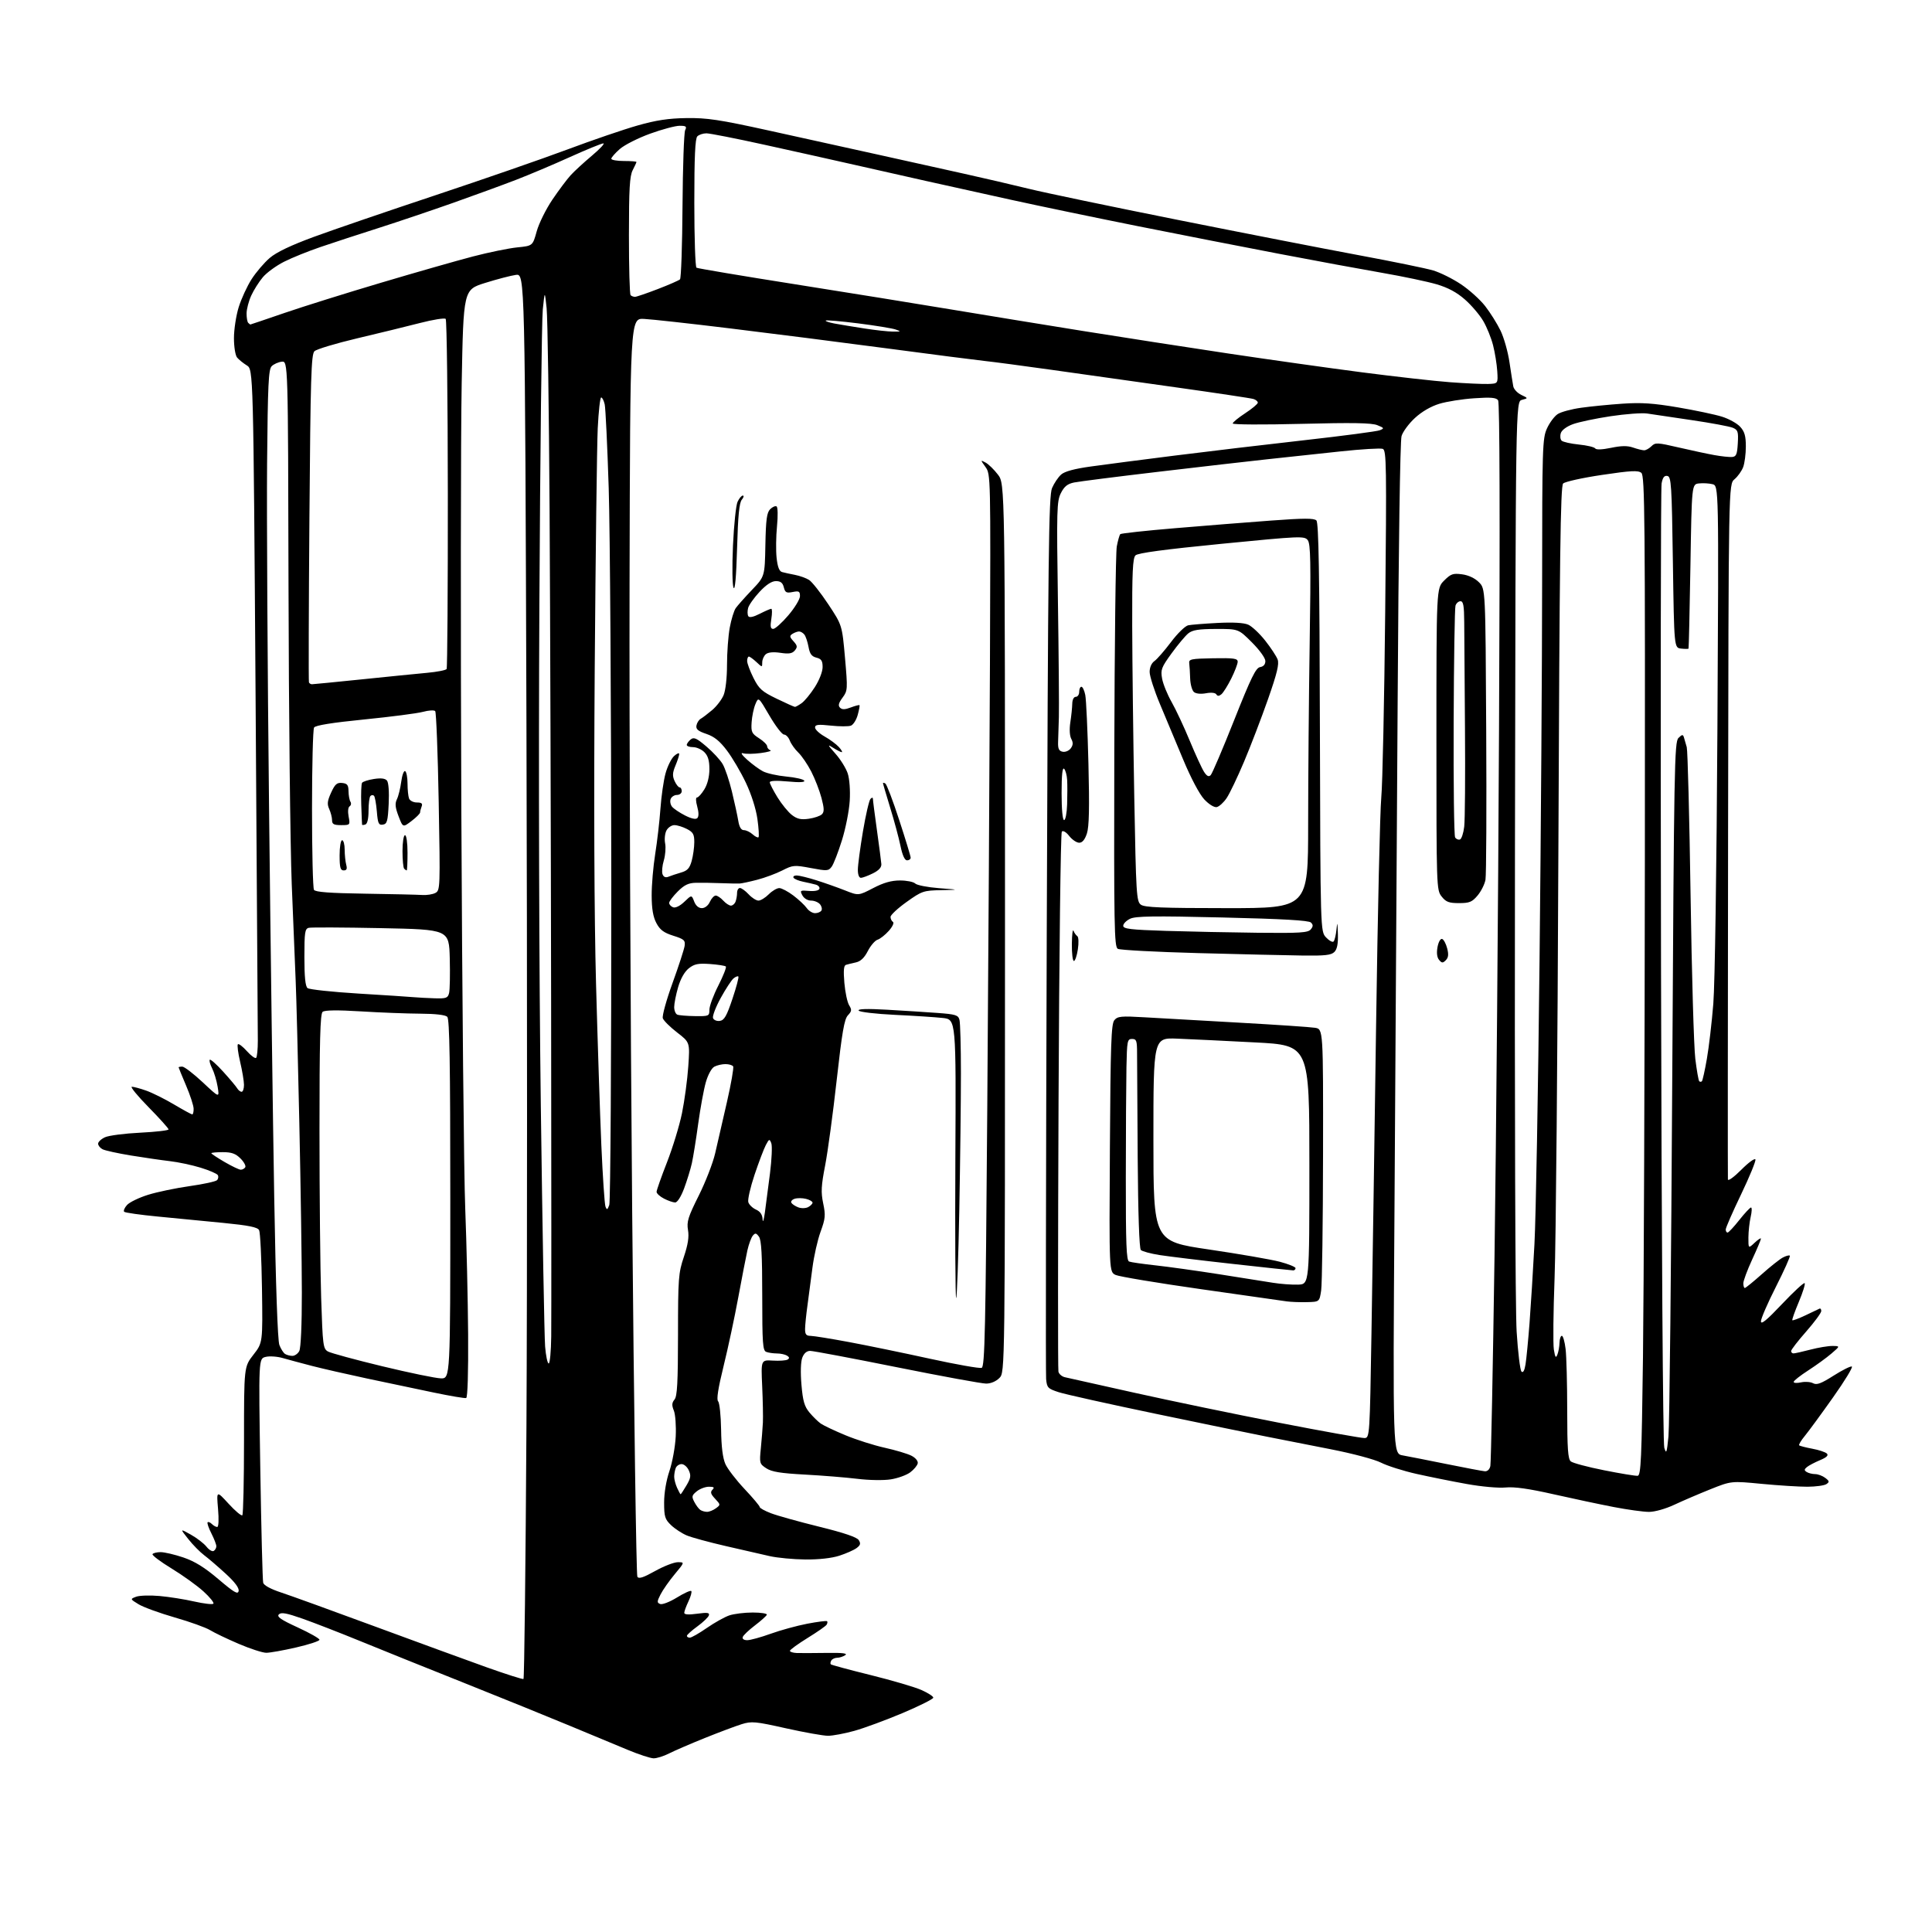 <?xml version="1.0" encoding="UTF-8" standalone="no"?>
<svg 
  version="1.1" 
  xmlns="http://www.w3.org/2000/svg" 
  xmlns:xlink="http://www.w3.org/1999/xlink" 
  xmlns:svg="http://www.w3.org/2000/svg"
  xmlns:rdf="http://www.w3.org/1999/02/22-rdf-syntax-ns#"
  xmlns:cc="http://creativecommons.org/ns#"
  xmlns:dc="http://purl.org/dc/elements/1.1/"
  viewBox="0 0 768 768"
  width="768"
  height="768"
>
<style>svg {background-color: white; }</style>"
<path stroke="none" fill="black" fill-rule="evenodd" d="M259.79,698.96C258.53,698.93 253.90,697.42 249.50,695.58C245.10,693.75 234.75,689.45 226.50,686.02C218.25,682.58 199.35,674.92 184.50,668.99C169.65,663.07 150.97,655.55 143.00,652.28C135.03,649.02 124.80,645.05 120.27,643.45C113.90,641.21 111.78,640.82 110.86,641.74C109.93,642.67 111.62,643.84 118.33,646.92C123.10,649.11 127.00,651.32 127.00,651.83C127.00,652.34 122.84,653.71 117.75,654.88C112.66,656.06 107.30,657.01 105.84,657.01C104.37,657.00 99.43,655.40 94.86,653.44C90.28,651.48 85.17,649.03 83.50,648.00C81.83,646.97 75.52,644.70 69.48,642.97C63.44,641.23 56.97,638.87 55.10,637.73C51.70,635.65 51.70,635.65 54.10,634.73C55.42,634.23 59.60,634.09 63.39,634.43C67.18,634.76 73.40,635.75 77.21,636.62C81.02,637.48 84.45,637.88 84.82,637.50C85.19,637.12 83.42,634.91 80.87,632.60C78.33,630.29 72.62,626.19 68.19,623.49C63.76,620.79 60.36,618.23 60.63,617.79C60.90,617.36 62.35,617.00 63.86,617.00C65.38,617.00 69.44,617.95 72.89,619.12C77.43,620.66 81.30,623.05 86.84,627.76C93.09,633.07 94.57,633.93 94.86,632.44C95.10,631.24 93.34,628.89 89.71,625.56C86.68,622.78 82.84,619.48 81.17,618.23C79.50,616.98 76.65,614.08 74.83,611.78C71.51,607.60 71.51,607.60 75.88,610.05C78.28,611.40 81.07,613.55 82.08,614.83C83.09,616.12 84.39,616.88 84.96,616.52C85.53,616.17 86.00,615.33 86.00,614.65C86.00,613.98 85.11,611.67 84.02,609.53C82.92,607.39 82.26,605.41 82.53,605.13C82.81,604.86 83.57,605.17 84.22,605.82C84.87,606.47 85.82,607.00 86.34,607.00C86.91,607.00 87.04,604.06 86.67,599.75C86.05,592.50 86.05,592.50 90.86,597.75C93.50,600.64 95.96,602.70 96.33,602.34C96.70,601.97 97.00,588.54 97.00,572.50C97.00,543.33 97.00,543.33 100.72,538.55C104.45,533.77 104.45,533.77 104.14,512.15C103.96,500.27 103.45,489.84 103.00,488.99C102.37,487.83 98.87,487.12 88.83,486.13C81.50,485.41 69.77,484.27 62.77,483.60C55.77,482.93 49.74,482.07 49.36,481.70C48.99,481.32 49.50,480.10 50.50,479.00C51.51,477.89 55.29,476.06 58.91,474.94C62.54,473.81 69.95,472.27 75.40,471.50C80.84,470.73 85.73,469.67 86.26,469.14C86.79,468.61 86.93,467.70 86.57,467.11C86.21,466.53 83.12,465.20 79.71,464.16C76.29,463.11 70.80,461.95 67.50,461.57C64.20,461.19 57.23,460.17 52.00,459.32C46.77,458.46 41.71,457.35 40.75,456.84C39.79,456.34 39.00,455.34 39.00,454.63C39.00,453.91 40.24,452.76 41.75,452.07C43.26,451.38 49.56,450.56 55.75,450.26C61.94,449.95 67.00,449.37 67.00,448.95C67.00,448.54 63.42,444.56 59.04,440.10C54.66,435.65 51.68,432.00 52.41,432.00C53.15,432.00 55.72,432.69 58.12,433.54C60.53,434.39 65.50,436.86 69.17,439.04C72.85,441.22 76.11,443.00 76.42,443.00C76.74,443.00 76.99,441.99 76.97,440.75C76.96,439.51 75.61,435.36 73.97,431.53C72.34,427.69 71.00,424.43 71.00,424.28C71.00,424.13 71.66,424.00 72.46,424.00C73.27,424.00 76.93,426.81 80.59,430.23C87.25,436.47 87.25,436.47 86.51,431.98C86.10,429.52 85.11,426.22 84.31,424.66C83.51,423.09 83.10,421.57 83.40,421.27C83.70,420.97 86.09,423.10 88.72,426.00C91.35,428.90 93.86,431.89 94.30,432.64C94.74,433.39 95.53,434.00 96.05,434.00C96.57,434.00 96.99,432.76 96.99,431.25C96.98,429.74 96.29,425.62 95.46,422.11C94.63,418.59 94.23,415.44 94.56,415.11C94.89,414.77 96.51,416.01 98.15,417.85C99.80,419.69 101.45,420.89 101.82,420.51C102.19,420.14 102.50,417.06 102.49,413.67C102.49,410.28 102.09,348.85 101.60,277.18C100.70,146.85 100.70,146.85 98.10,145.25C96.67,144.36 94.94,142.96 94.25,142.13C93.55,141.28 93.00,137.90 93.00,134.40C93.00,130.98 93.85,125.44 94.89,122.09C95.94,118.74 98.24,113.74 100.01,110.98C101.79,108.21 105.03,104.42 107.21,102.55C109.91,100.24 115.58,97.54 124.84,94.13C132.35,91.37 154.03,83.95 173.00,77.64C191.97,71.33 215.60,63.14 225.50,59.44C235.40,55.73 247.96,51.44 253.42,49.89C260.86,47.77 265.74,47.04 272.92,46.94C281.04,46.82 286.00,47.57 305.50,51.86C318.15,54.64 337.73,58.96 349.00,61.46C360.27,63.96 375.80,67.41 383.50,69.12C391.20,70.83 402.68,73.50 409.00,75.05C415.32,76.61 441.88,82.15 468.00,87.37C494.12,92.59 526.55,98.92 540.06,101.43C553.57,103.94 566.91,106.67 569.71,107.51C572.51,108.34 577.48,110.81 580.75,113.00C584.03,115.18 588.36,119.09 590.37,121.67C592.39,124.26 595.14,128.65 596.49,131.44C597.84,134.22 599.44,139.88 600.04,144.00C600.65,148.12 601.33,152.44 601.55,153.58C601.77,154.72 603.20,156.25 604.73,156.98C607.50,158.30 607.50,158.30 605.00,158.95C602.50,159.59 602.50,159.59 602.22,337.05C602.06,440.05 602.34,520.74 602.89,529.36C603.40,537.54 604.27,544.67 604.81,545.21C605.45,545.85 606.01,544.87 606.42,542.35C606.77,540.23 607.48,532.88 608.01,526.00C608.53,519.12 609.42,504.95 609.97,494.50C610.53,484.05 611.44,433.43 611.99,382.00C612.55,330.57 613.01,262.85 613.02,231.50C613.04,177.72 613.15,174.26 614.94,170.33C615.98,168.03 617.90,165.46 619.20,164.61C620.50,163.75 624.70,162.62 628.53,162.09C632.36,161.55 639.77,160.82 645.00,160.47C652.43,159.96 657.23,160.28 667.00,161.94C673.88,163.11 681.75,164.77 684.50,165.63C687.25,166.48 690.51,168.29 691.75,169.65C693.50,171.56 694.00,173.31 694.00,177.49C694.00,180.45 693.52,184.14 692.94,185.68C692.35,187.23 690.81,189.40 689.50,190.50C687.13,192.50 687.13,192.50 686.94,330.00C686.83,405.62 686.80,468.11 686.87,468.86C686.94,469.61 689.34,467.86 692.21,464.98C695.07,462.10 697.59,460.27 697.81,460.92C698.02,461.56 695.45,467.81 692.10,474.80C688.74,481.78 686.00,488.06 686.00,488.75C686.00,489.44 686.34,489.98 686.75,489.96C687.16,489.94 689.26,487.69 691.41,484.96C693.57,482.23 695.66,480.00 696.06,480.00C696.46,480.00 696.40,481.69 695.92,483.75C695.44,485.81 695.04,489.49 695.02,491.92C695.00,496.35 695.00,496.35 697.50,494.00C698.88,492.71 700.00,491.98 700.00,492.39C700.00,492.80 698.43,496.54 696.50,500.71C694.58,504.87 693.00,509.12 693.00,510.14C693.00,511.16 693.27,512.00 693.59,512.00C693.91,512.00 696.92,509.56 700.28,506.57C703.63,503.58 707.41,500.58 708.68,499.90C709.96,499.22 711.22,498.88 711.49,499.15C711.75,499.42 709.28,504.95 705.99,511.44C702.69,517.94 700.00,524.15 700.00,525.25C700.00,526.70 702.29,524.82 708.39,518.37C713.01,513.49 717.05,509.76 717.38,510.07C717.70,510.38 716.65,513.75 715.05,517.55C713.45,521.35 712.29,524.62 712.48,524.82C712.68,525.01 715.01,524.14 717.67,522.88C720.33,521.63 722.84,520.43 723.25,520.22C723.66,520.01 723.99,520.43 723.98,521.17C723.97,521.90 721.27,525.56 717.98,529.31C714.69,533.05 712.00,536.54 712.00,537.06C712.00,537.58 712.43,538.00 712.95,538.00C713.47,538.00 716.49,537.33 719.66,536.50C722.83,535.67 726.79,535.02 728.46,535.04C731.50,535.08 731.50,535.08 728.00,538.08C726.08,539.73 721.92,542.75 718.76,544.79C715.60,546.83 713.01,548.87 713.01,549.33C713.00,549.79 714.32,549.87 715.94,549.51C717.56,549.16 719.72,549.31 720.73,549.86C722.19,550.64 723.91,550.00 728.85,546.86C732.30,544.67 735.57,543.02 736.13,543.21C736.68,543.39 733.31,548.93 728.64,555.52C723.98,562.11 718.94,568.98 717.45,570.79C715.96,572.59 714.95,574.28 715.20,574.54C715.46,574.79 717.80,575.40 720.42,575.89C723.03,576.37 725.64,577.24 726.22,577.82C726.94,578.54 726.10,579.35 723.46,580.45C721.37,581.33 719.04,582.56 718.28,583.18C717.16,584.11 717.15,584.48 718.20,585.15C718.92,585.60 720.43,585.98 721.56,585.98C722.69,585.99 724.49,586.67 725.56,587.48C727.24,588.76 727.30,589.10 726.00,589.97C725.17,590.52 721.80,590.98 718.50,591.00C715.20,591.01 707.03,590.50 700.35,589.86C688.21,588.69 688.21,588.69 679.85,592.03C675.26,593.87 668.80,596.64 665.50,598.19C662.06,599.80 657.79,601.00 655.50,601.00C653.30,601.00 647.00,600.13 641.50,599.07C636.00,598.01 625.20,595.72 617.50,593.98C607.75,591.77 601.98,590.96 598.50,591.30C595.69,591.58 588.90,590.97 583.00,589.90C577.23,588.87 568.23,587.05 563.00,585.88C557.77,584.70 551.48,582.70 549.00,581.44C546.46,580.14 537.74,577.81 529.00,576.10C520.48,574.42 509.00,572.16 503.50,571.08C498.00,569.99 478.20,565.92 459.50,562.02C440.80,558.12 423.41,554.25 420.85,553.42C416.55,552.02 416.17,551.63 415.85,548.20C415.66,546.17 415.77,466.43 416.10,371.00C416.62,219.10 416.88,197.06 418.21,194.00C419.04,192.07 420.66,189.67 421.81,188.65C423.21,187.39 427.06,186.35 433.69,185.43C439.09,184.67 454.07,182.73 467.00,181.10C479.93,179.47 503.10,176.72 518.50,174.99C533.90,173.26 547.40,171.48 548.50,171.03C550.34,170.28 550.26,170.12 547.50,169.01C545.25,168.10 537.66,167.97 517.25,168.49C502.26,168.87 490.01,168.81 490.02,168.34C490.03,167.88 492.28,166.03 495.02,164.24C497.76,162.45 500.00,160.57 500.00,160.06C500.00,159.55 499.21,158.89 498.25,158.60C497.29,158.30 483.45,156.22 467.50,153.98C451.55,151.73 429.27,148.60 418.00,147.01C406.73,145.43 394.80,143.84 391.50,143.50C388.20,143.15 370.65,140.89 352.50,138.48C334.35,136.07 306.45,132.52 290.50,130.58C274.55,128.63 259.02,126.92 256.00,126.77C250.50,126.50 250.50,126.50 250.26,232.00C250.13,290.02 250.60,402.30 251.30,481.51C252.01,560.71 252.93,626.08 253.36,626.77C253.94,627.71 255.72,627.13 260.41,624.51C263.87,622.58 267.93,621.00 269.44,621.00C272.19,621.00 272.19,621.00 268.23,625.75C266.06,628.36 263.52,631.97 262.60,633.77C261.13,636.65 261.11,637.10 262.44,637.62C263.28,637.94 266.27,636.78 269.09,635.04C271.91,633.30 274.47,632.14 274.79,632.45C275.10,632.77 274.60,634.61 273.68,636.55C272.76,638.48 272.00,640.54 272.00,641.13C272.00,641.83 273.74,641.95 277.12,641.48C281.21,640.92 282.15,641.05 281.79,642.14C281.55,642.89 279.50,644.85 277.24,646.50C274.97,648.15 273.09,649.84 273.06,650.25C273.03,650.66 273.54,651.00 274.21,651.00C274.87,651.00 277.91,649.27 280.96,647.15C284.01,645.04 288.03,642.79 289.90,642.15C291.77,641.52 295.97,641.00 299.23,641.00C302.50,641.00 305.02,641.40 304.83,641.89C304.65,642.37 302.51,644.29 300.08,646.14C297.65,647.99 295.47,650.06 295.25,650.75C295.00,651.50 295.72,652.00 297.05,652.00C298.26,652.00 302.45,650.85 306.36,649.44C310.26,648.03 316.81,646.24 320.91,645.45C325.01,644.67 328.55,644.22 328.78,644.45C329.01,644.68 328.93,645.31 328.59,645.85C328.26,646.39 324.84,648.77 320.99,651.14C317.15,653.52 314.00,655.81 314.00,656.23C314.00,656.65 315.24,657.04 316.75,657.10C318.26,657.15 323.55,657.13 328.50,657.06C334.91,656.96 337.07,657.22 336.00,657.95C335.18,658.51 333.74,658.98 332.81,658.98C331.88,658.99 330.82,659.48 330.46,660.07C330.10,660.65 330.01,661.34 330.26,661.60C330.52,661.85 337.65,663.78 346.11,665.87C354.58,667.97 363.64,670.63 366.25,671.79C368.86,672.94 371.00,674.32 371.00,674.85C371.00,675.38 365.53,678.12 358.84,680.95C352.15,683.77 343.50,686.96 339.61,688.04C335.72,689.12 331.01,690.00 329.15,690.00C327.28,690.00 319.77,688.66 312.45,687.03C300.28,684.30 298.78,684.16 294.82,685.39C292.45,686.13 285.84,688.61 280.14,690.90C274.44,693.20 268.05,695.96 265.93,697.04C263.81,698.12 261.05,698.98 259.79,698.96zM208.09,667.43C208.42,667.24 208.95,621.95 209.27,566.79C209.59,511.63 209.59,386.01 209.27,287.64C208.68,108.78 208.68,108.78 205.09,109.27C203.12,109.54 197.61,110.98 192.87,112.46C184.23,115.16 184.23,115.16 183.53,152.33C183.14,172.77 183.08,249.35 183.39,322.50C183.71,395.65 184.40,466.75 184.94,480.50C185.47,494.25 185.99,516.73 186.09,530.46C186.19,545.62 185.89,555.54 185.31,555.73C184.78,555.91 178.98,554.93 172.42,553.56C165.87,552.20 153.97,549.69 146.00,548.00C138.03,546.30 128.12,544.04 124.00,542.97C119.88,541.90 114.67,540.50 112.44,539.86C110.21,539.21 107.12,539.00 105.59,539.39C102.79,540.09 102.79,540.09 103.47,583.80C103.85,607.83 104.37,628.26 104.62,629.18C104.91,630.22 107.67,631.71 111.80,633.06C115.48,634.27 132.22,640.33 149.00,646.53C165.78,652.72 185.80,660.04 193.50,662.79C201.20,665.53 207.77,667.62 208.09,667.43zM320.14,619.92C315.39,619.87 309.02,619.27 306.00,618.59C302.98,617.90 295.11,616.10 288.53,614.59C281.95,613.08 274.97,611.18 273.03,610.37C271.09,609.56 268.26,607.71 266.75,606.26C264.32,603.93 264.00,602.90 264.00,597.28C264.00,593.44 264.84,588.48 266.12,584.72C267.28,581.30 268.40,575.12 268.61,571.00C268.81,566.88 268.48,562.26 267.87,560.75C267.00,558.61 267.06,557.63 268.13,556.34C269.21,555.04 269.50,549.52 269.52,530.59C269.53,508.11 269.69,506.04 271.84,499.65C273.48,494.75 273.96,491.70 273.49,488.95C272.93,485.65 273.53,483.74 277.75,475.30C280.45,469.90 283.39,462.34 284.28,458.49C285.17,454.65 287.27,445.50 288.95,438.16C290.63,430.82 291.75,424.40 291.44,423.91C291.13,423.41 289.75,423.00 288.38,423.00C287.00,423.00 285.01,423.46 283.96,424.02C282.85,424.61 281.41,427.27 280.56,430.27C279.74,433.15 278.39,440.56 277.54,446.74C276.70,452.93 275.56,459.99 275.02,462.43C274.47,464.87 273.08,469.37 271.94,472.43C270.70,475.74 269.26,478.00 268.38,478.00C267.57,478.00 265.57,477.31 263.95,476.47C262.33,475.64 261.00,474.42 261.00,473.78C261.00,473.14 262.86,467.86 265.13,462.06C267.40,456.25 270.09,447.46 271.10,442.51C272.11,437.57 273.24,429.21 273.60,423.94C274.26,414.35 274.26,414.35 269.17,410.43C266.37,408.27 263.81,405.73 263.48,404.78C263.15,403.84 264.89,397.54 267.34,390.78C269.79,384.03 271.95,377.38 272.15,376.00C272.46,373.79 271.94,373.32 267.63,371.96C263.86,370.77 262.36,369.65 260.93,366.96C259.62,364.51 259.07,361.31 259.05,356.00C259.03,351.88 259.66,344.45 260.45,339.50C261.24,334.55 262.18,326.45 262.53,321.50C262.88,316.55 263.79,310.22 264.56,307.43C265.33,304.64 266.86,301.53 267.98,300.52C269.09,299.51 270.00,299.15 270.00,299.72C270.00,300.29 269.33,302.37 268.50,304.34C267.32,307.17 267.25,308.45 268.16,310.46C268.80,311.86 269.70,313.00 270.16,313.00C270.62,313.00 271.00,313.68 271.00,314.50C271.00,315.32 270.15,316.00 269.11,316.00C268.07,316.00 266.93,316.73 266.59,317.63C266.25,318.52 266.51,319.90 267.17,320.70C267.83,321.50 270.14,323.05 272.30,324.15C274.82,325.44 276.58,325.82 277.20,325.20C277.81,324.59 277.80,322.94 277.16,320.62C276.55,318.42 276.53,317.00 277.10,317.00C277.61,317.00 278.92,315.54 280.01,313.75C281.25,311.72 281.99,308.72 282.00,305.75C282.00,302.33 281.44,300.44 280.00,299.00C278.90,297.90 276.88,297.00 275.50,297.00C274.12,297.00 273.00,296.61 273.00,296.12C273.00,295.64 273.69,294.68 274.52,293.98C275.80,292.92 276.82,293.36 280.77,296.71C283.37,298.91 286.29,302.07 287.26,303.72C288.24,305.38 289.89,310.28 290.94,314.62C291.99,318.95 293.13,324.19 293.47,326.25C293.89,328.79 294.61,330.00 295.72,330.00C296.61,330.00 298.17,330.75 299.18,331.66C300.19,332.57 301.24,333.09 301.52,332.81C301.80,332.53 301.60,329.26 301.08,325.54C300.51,321.50 298.66,315.71 296.49,311.14C294.50,306.94 291.11,301.18 288.97,298.35C286.11,294.56 283.94,292.81 280.79,291.74C277.48,290.63 276.58,289.86 276.85,288.40C277.04,287.35 277.80,286.15 278.54,285.73C279.29,285.31 281.33,283.75 283.08,282.28C284.84,280.80 286.89,278.12 287.64,276.33C288.44,274.41 289.00,269.43 289.00,264.22C289.00,259.35 289.49,252.72 290.09,249.48C290.69,246.23 291.76,242.75 292.47,241.74C293.18,240.73 296.07,237.48 298.88,234.53C304.01,229.16 304.01,229.16 304.25,216.62C304.45,206.51 304.82,203.75 306.15,202.42C307.06,201.51 308.21,201.01 308.70,201.31C309.20,201.62 309.27,205.09 308.87,209.18C308.47,213.21 308.40,218.85 308.71,221.73C309.10,225.35 309.76,227.09 310.88,227.40C311.77,227.65 314.07,228.15 316.00,228.52C317.93,228.89 320.45,229.80 321.61,230.53C322.77,231.26 326.21,235.61 329.24,240.18C334.75,248.50 334.75,248.50 335.90,261.48C337.00,274.06 336.97,274.55 334.92,277.33C333.36,279.44 333.09,280.49 333.91,281.31C334.73,282.13 335.86,282.11 338.20,281.23C339.94,280.57 341.50,280.16 341.66,280.32C341.82,280.48 341.50,282.23 340.95,284.21C340.41,286.18 339.19,288.10 338.25,288.46C337.32,288.82 333.72,288.81 330.27,288.44C325.18,287.89 324.00,288.04 324.00,289.20C324.00,289.99 325.71,291.59 327.80,292.77C329.89,293.94 332.44,295.83 333.46,296.95C334.48,298.08 335.00,299.00 334.62,299.00C334.24,299.00 332.71,298.22 331.21,297.27C328.82,295.75 328.93,296.03 332.13,299.64C334.13,301.89 336.31,305.41 336.98,307.45C337.70,309.62 338.03,314.16 337.78,318.33C337.55,322.28 336.15,329.35 334.67,334.06C333.20,338.77 331.38,343.47 330.62,344.50C329.35,346.24 328.79,346.28 322.33,345.06C315.74,343.82 315.19,343.86 310.95,346.03C308.50,347.27 304.02,348.94 301.00,349.72C297.98,350.51 294.82,351.18 294.00,351.22C293.18,351.26 289.80,351.19 286.50,351.07C283.20,350.94 278.77,350.87 276.65,350.92C273.67,350.98 272.03,351.77 269.40,354.40C267.53,356.27 266.00,358.31 266.00,358.93C266.00,359.55 266.70,360.33 267.56,360.66C268.50,361.02 270.27,360.16 272.03,358.48C274.93,355.69 274.93,355.69 275.94,358.35C276.58,360.02 277.70,361.00 279.00,361.00C280.21,361.00 281.51,359.98 282.18,358.50C282.81,357.12 283.85,356.00 284.51,356.00C285.16,356.00 286.50,356.90 287.50,358.00C288.50,359.10 289.87,360.00 290.55,360.00C291.23,360.00 292.06,359.29 292.39,358.42C292.73,357.55 293.00,355.97 293.00,354.92C293.00,353.86 293.51,353.00 294.14,353.00C294.76,353.00 296.31,354.12 297.59,355.50C298.86,356.88 300.62,358.00 301.50,358.00C302.37,358.00 304.22,356.88 305.59,355.50C306.97,354.12 308.86,353.01 309.80,353.03C310.73,353.04 313.25,354.38 315.38,355.99C317.52,357.61 319.90,359.85 320.69,360.97C321.47,362.08 322.96,363.00 324.00,363.00C325.03,363.00 326.17,362.53 326.53,361.96C326.88,361.38 326.63,360.26 325.96,359.46C325.30,358.66 323.70,358.00 322.41,358.00C321.06,358.00 319.60,357.12 318.96,355.92C317.91,353.96 318.06,353.85 321.59,354.16C323.80,354.35 325.50,354.01 325.73,353.32C325.94,352.69 325.30,351.94 324.31,351.66C323.31,351.38 321.04,350.86 319.26,350.50C317.48,350.14 315.77,349.43 315.45,348.92C315.14,348.42 315.70,348.01 316.69,348.01C317.69,348.02 321.20,348.88 324.50,349.92C327.80,350.96 332.92,352.77 335.88,353.94C341.25,356.07 341.25,356.07 347.09,353.04C351.23,350.88 354.32,350.00 357.76,350.00C360.42,350.00 363.15,350.55 363.81,351.21C364.48,351.88 368.73,352.71 373.26,353.06C381.50,353.69 381.50,353.69 374.13,353.85C367.08,353.99 366.47,354.20 360.38,358.55C356.87,361.05 354.00,363.73 354.00,364.49C354.00,365.26 354.44,366.15 354.97,366.48C355.51,366.81 354.77,368.40 353.32,370.02C351.88,371.64 349.86,373.23 348.84,373.55C347.81,373.88 346.07,375.91 344.97,378.06C343.60,380.74 342.11,382.16 340.24,382.57C338.73,382.90 336.95,383.33 336.28,383.54C335.41,383.81 335.23,385.81 335.65,390.71C335.97,394.44 336.83,398.45 337.54,399.60C338.66,401.40 338.59,401.98 337.06,403.60C335.62,405.12 334.73,410.28 332.58,429.50C331.11,442.70 329.05,457.89 328.01,463.26C326.43,471.37 326.30,473.91 327.23,478.36C328.22,483.08 328.10,484.40 326.20,489.61C325.01,492.85 323.55,499.32 322.95,504.00C322.36,508.68 321.46,515.42 320.97,519.00C320.47,522.58 320.05,526.74 320.03,528.25C320.01,530.44 320.46,531.01 322.25,531.03C323.49,531.05 330.35,532.15 337.50,533.49C344.65,534.82 359.11,537.80 369.64,540.11C380.16,542.41 389.43,544.05 390.23,543.74C391.48,543.26 391.79,529.01 392.45,441.34C392.87,385.33 393.35,305.54 393.52,264.02C393.81,189.20 393.80,188.52 391.76,185.66C389.70,182.77 389.70,182.77 391.81,183.90C392.97,184.52 395.17,186.67 396.71,188.69C399.50,192.35 399.50,192.35 399.50,368.92C399.50,545.50 399.50,545.50 397.30,547.75C395.95,549.12 393.89,550.00 392.00,550.00C390.30,550.00 374.34,547.08 356.54,543.50C338.73,539.92 323.22,537.00 322.06,537.00C320.69,537.00 319.59,537.94 318.92,539.70C318.30,541.33 318.17,545.59 318.59,550.45C319.15,556.95 319.76,559.08 321.78,561.50C323.16,563.15 325.17,565.12 326.25,565.88C327.34,566.65 331.74,568.73 336.05,570.52C340.35,572.31 347.39,574.55 351.69,575.50C355.98,576.45 360.77,577.88 362.31,578.67C363.95,579.51 364.99,580.78 364.81,581.70C364.64,582.57 363.30,584.18 361.83,585.28C360.36,586.38 356.88,587.63 354.11,588.07C351.26,588.52 345.45,588.43 340.78,587.85C336.23,587.30 326.85,586.54 319.95,586.17C310.31,585.65 306.77,585.08 304.62,583.67C301.93,581.91 301.85,581.62 302.45,575.67C302.78,572.28 303.15,567.70 303.26,565.50C303.37,563.30 303.24,556.79 302.98,551.04C302.50,540.57 302.50,540.57 307.23,540.86C309.82,541.02 312.46,540.83 313.08,540.45C313.89,539.95 313.83,539.50 312.86,538.89C312.11,538.42 310.30,538.02 308.83,538.02C307.36,538.01 305.45,537.73 304.58,537.39C303.21,536.87 303.00,533.95 303.00,515.08C303.00,498.83 302.67,492.93 301.70,491.60C300.61,490.11 300.21,490.04 299.25,491.20C298.62,491.96 297.65,494.59 297.10,497.04C296.55,499.49 294.92,507.91 293.47,515.75C292.03,523.59 289.41,535.86 287.64,543.02C285.44,551.96 284.76,556.36 285.47,557.07C286.03,557.63 286.56,562.69 286.65,568.30C286.74,575.14 287.31,579.65 288.36,582.00C289.23,583.92 292.65,588.38 295.97,591.90C299.29,595.42 302.00,598.64 302.00,599.07C302.00,599.49 304.03,600.61 306.50,601.55C308.98,602.50 317.59,604.90 325.65,606.89C335.53,609.32 340.64,611.06 341.37,612.22C342.23,613.58 342.04,614.25 340.48,615.40C339.39,616.20 336.31,617.56 333.64,618.42C330.62,619.40 325.49,619.97 320.14,619.92zM281.06,600.98C281.92,600.99 283.49,600.36 284.56,599.58C286.47,598.19 286.46,598.12 284.26,595.77C282.52,593.92 282.28,593.12 283.21,592.19C284.13,591.27 283.82,591.00 281.81,591.00C280.39,591.00 278.21,591.82 276.98,592.82C274.99,594.43 274.88,594.91 276.02,597.07C276.72,598.41 277.79,599.83 278.40,600.23C279.00,600.64 280.20,600.98 281.06,600.98zM270.56,594.00C270.69,594.00 271.73,592.42 272.87,590.49C274.59,587.58 274.75,586.55 273.81,584.49C273.19,583.12 271.90,582.00 270.95,582.00C269.99,582.00 268.94,582.71 268.61,583.58C268.27,584.45 268.00,586.01 268.00,587.03C268.00,588.06 268.52,590.05 269.16,591.45C269.80,592.85 270.43,594.00 270.56,594.00zM651.00,586.65C652.30,586.50 652.58,580.21 653.11,539.49C653.44,513.64 653.78,424.27 653.86,340.87C653.98,205.38 653.84,189.11 652.46,187.97C651.20,186.92 648.34,187.07 636.80,188.79C629.04,189.94 622.09,191.48 621.37,192.20C620.31,193.27 619.95,220.70 619.48,338.51C619.17,418.25 618.49,494.52 617.97,508.00C617.46,521.48 617.33,534.28 617.68,536.46C618.20,539.64 618.48,540.03 619.09,538.46C619.52,537.38 619.89,535.26 619.93,533.75C619.97,532.24 620.39,531.00 620.86,531.00C621.33,531.00 622.01,533.36 622.35,536.25C622.70,539.14 622.99,550.11 622.99,560.63C623.00,575.92 623.28,579.99 624.42,580.93C625.20,581.58 631.16,583.17 637.67,584.46C644.18,585.76 650.17,586.74 651.00,586.65zM590.23,584.85C591.28,584.94 592.15,584.12 592.44,582.75C592.70,581.51 593.45,543.83 594.10,499.00C594.75,454.18 595.56,359.68 595.89,289.00C596.29,205.45 596.16,160.02 595.52,159.12C594.75,158.04 592.64,157.86 586.02,158.32C581.33,158.63 575.09,159.62 572.16,160.51C568.82,161.52 565.17,163.64 562.46,166.15C560.06,168.35 557.67,171.59 557.14,173.33C556.57,175.21 555.94,217.94 555.59,278.50C555.27,334.60 554.70,424.90 554.34,479.17C553.67,577.85 553.67,577.85 557.59,578.54C559.74,578.92 567.58,580.47 575.00,581.97C582.42,583.48 589.28,584.77 590.23,584.85zM663.24,571.00C663.65,566.88 664.33,503.10 664.74,429.29C665.45,304.49 665.62,294.95 667.21,293.36C668.63,291.94 669.00,291.89 669.37,293.07C669.62,293.86 670.13,295.62 670.51,297.00C670.88,298.38 671.57,324.93 672.03,356.00C672.49,387.07 673.34,416.27 673.91,420.89C674.48,425.50 675.18,429.51 675.47,429.81C675.76,430.10 676.24,430.10 676.53,429.81C676.81,429.52 677.71,425.51 678.51,420.89C679.32,416.28 680.47,406.43 681.07,399.00C681.70,391.20 682.39,344.86 682.70,289.30C683.24,193.10 683.24,193.10 680.74,192.47C679.37,192.13 676.95,191.99 675.37,192.17C672.50,192.50 672.50,192.50 671.97,225.00C671.67,242.88 671.33,257.64 671.22,257.82C671.10,257.99 669.76,257.99 668.25,257.82C665.50,257.50 665.50,257.50 665.00,223.51C664.55,192.61 664.35,189.50 662.81,189.20C661.58,188.96 660.95,189.78 660.51,192.19C660.17,194.01 660.07,280.32 660.28,384.00C660.50,493.78 661.04,573.75 661.58,575.50C662.38,578.15 662.58,577.61 663.24,571.00zM542.50,571.65C544.45,571.50 544.52,570.54 545.18,530.00C545.56,507.18 546.39,452.05 547.02,407.50C547.65,362.95 548.58,322.23 549.08,317.00C549.58,311.77 550.28,278.60 550.64,243.27C551.23,184.68 551.14,178.99 549.67,178.43C548.78,178.09 541.18,178.55 532.78,179.45C524.37,180.35 511.43,181.74 504.00,182.54C496.57,183.34 477.00,185.59 460.50,187.54C444.00,189.48 428.93,191.40 427.00,191.79C424.35,192.33 423.07,193.35 421.73,196.00C420.09,199.23 420.00,202.50 420.54,239.00C420.86,260.73 421.03,281.43 420.92,285.00C420.81,288.57 420.67,293.06 420.61,294.97C420.52,297.66 420.94,298.54 422.43,298.83C423.50,299.04 424.94,298.43 425.65,297.47C426.59,296.18 426.64,295.20 425.85,293.72C425.20,292.50 425.05,289.88 425.48,287.10C425.87,284.57 426.21,281.26 426.24,279.75C426.27,278.13 426.84,277.00 427.64,277.00C428.39,277.00 429.00,276.10 429.00,275.00C429.00,273.90 429.39,273.00 429.88,273.00C430.36,273.00 431.05,274.46 431.41,276.25C431.78,278.04 432.34,290.34 432.67,303.58C433.11,321.16 432.94,328.65 432.06,331.33C431.24,333.80 430.24,335.00 429.00,335.00C427.98,335.00 426.20,333.80 425.04,332.33C423.81,330.76 422.59,330.04 422.09,330.58C421.62,331.09 421.04,379.20 420.79,437.50C420.54,495.80 420.52,544.29 420.74,545.25C420.96,546.21 422.13,547.21 423.32,547.47C424.52,547.73 436.98,550.51 451.00,553.65C465.02,556.78 490.90,562.15 508.50,565.57C526.10,569.00 541.40,571.73 542.50,571.65zM175.25,547.92C179.00,548.00 179.00,548.00 179.00,476.70C179.00,422.58 178.71,405.11 177.80,404.20C177.04,403.44 173.08,402.98 167.05,402.95C161.80,402.92 151.20,402.52 143.50,402.04C134.13,401.47 129.09,401.53 128.25,402.22C127.28,403.01 127.00,413.68 127.00,449.37C127.00,474.74 127.30,504.64 127.66,515.80C128.29,535.00 128.43,536.16 130.41,537.26C131.56,537.89 141.28,540.53 152.00,543.12C162.72,545.71 173.19,547.87 175.25,547.92zM218.12,542.00C218.60,542.00 219.05,537.16 219.12,531.25C219.19,525.34 219.17,465.60 219.08,398.50C218.99,331.40 218.71,243.43 218.47,203.00C218.22,162.57 217.69,126.35 217.29,122.50C216.55,115.50 216.55,115.50 215.77,123.00C215.34,127.12 214.73,180.00 214.41,240.50C214.06,305.77 214.29,386.69 214.98,439.50C215.62,488.45 216.39,531.54 216.69,535.25C216.99,538.96 217.63,542.00 218.12,542.00zM116.21,538.98C117.16,538.99 118.40,538.13 118.96,537.07C119.59,535.90 120.00,526.62 119.99,513.82C119.98,502.09 119.54,471.80 118.99,446.50C118.45,421.20 117.80,395.77 117.54,390.00C117.28,384.23 116.57,366.90 115.97,351.50C115.37,336.10 114.79,283.00 114.69,233.50C114.50,143.50 114.50,143.50 112.00,143.78C110.63,143.94 108.83,144.74 108.00,145.57C106.73,146.84 106.45,152.80 106.17,184.28C106.00,204.75 106.34,266.27 106.95,321.00C107.55,375.73 108.48,445.54 109.01,476.15C109.61,511.04 110.38,532.86 111.05,534.63C111.64,536.19 112.66,537.80 113.31,538.21C113.97,538.63 115.27,538.98 116.21,538.98zM519.50,517.62C516.75,517.69 513.15,517.55 511.50,517.32C509.85,517.09 494.46,514.90 477.31,512.45C460.15,510.01 444.94,507.47 443.50,506.82C440.90,505.63 440.90,505.63 441.20,456.47C441.45,415.04 441.73,407.03 442.97,405.54C444.27,403.98 445.65,403.84 454.97,404.39C460.76,404.73 477.65,405.69 492.50,406.52C507.35,407.35 520.96,408.27 522.75,408.56C526.00,409.09 526.00,409.09 525.93,458.80C525.89,486.13 525.55,510.52 525.18,513.00C524.50,517.50 524.50,517.50 519.50,517.62zM380.09,516.00C379.76,516.00 379.62,491.08 379.77,460.62C380.05,405.24 380.05,405.24 374.77,404.66C371.87,404.34 363.31,403.78 355.73,403.42C348.16,403.05 341.68,402.30 341.34,401.73C340.91,401.04 344.58,400.93 352.60,401.38C359.15,401.75 368.18,402.33 372.67,402.66C379.88,403.19 380.90,403.51 381.40,405.38C381.72,406.55 381.98,416.05 381.98,426.50C381.99,436.95 381.70,461.36 381.34,480.75C380.97,500.14 380.41,516.00 380.09,516.00zM516.00,510.66C520.50,510.50 520.50,510.50 520.50,463.00C520.50,415.50 520.50,415.50 499.00,414.38C487.18,413.76 473.23,413.09 468.00,412.88C458.50,412.50 458.50,412.50 458.50,452.97C458.50,493.44 458.50,493.44 480.50,496.68C492.60,498.46 505.31,500.66 508.75,501.57C512.19,502.48 515.00,503.62 515.00,504.11C515.00,504.60 514.59,505.00 514.08,505.00C513.57,505.00 502.89,503.86 490.33,502.46C477.77,501.07 464.57,499.47 461.00,498.91C457.43,498.35 454.05,497.44 453.50,496.89C452.88,496.28 452.40,482.33 452.25,460.20C452.11,440.57 452.00,421.91 452.00,418.75C452.00,413.67 451.77,413.00 450.00,413.00C448.13,413.00 447.99,413.74 447.78,424.25C447.66,430.44 447.54,450.23 447.53,468.23C447.51,494.57 447.76,501.07 448.83,501.48C449.56,501.77 454.29,502.45 459.33,503.00C464.37,503.55 475.70,505.13 484.50,506.51C493.30,507.89 502.98,509.43 506.00,509.92C509.02,510.41 513.52,510.74 516.00,510.66zM304.05,482.00C304.46,478.98 305.38,471.97 306.08,466.44C306.78,460.90 307.02,455.50 306.60,454.44C305.90,452.64 305.74,452.70 304.43,455.18C303.65,456.66 301.63,461.97 299.95,466.98C298.27,472.00 297.15,476.91 297.47,477.90C297.78,478.89 299.15,480.21 300.52,480.83C302.22,481.60 303.05,482.83 303.15,484.73C303.23,486.25 303.63,485.02 304.05,482.00zM242.20,479.00C242.67,477.72 243.03,419.93 243.00,350.59C242.96,281.24 242.50,210.78 241.97,194.00C241.43,177.22 240.72,162.26 240.38,160.75C240.04,159.24 239.41,158.00 238.98,158.00C238.55,158.00 237.94,163.51 237.61,170.25C237.29,176.99 236.75,220.07 236.41,266.00C236.03,318.75 236.22,364.78 236.93,391.00C237.55,413.82 238.50,442.72 239.04,455.21C239.59,467.70 240.33,478.69 240.68,479.62C241.24,481.07 241.46,480.98 242.20,479.00zM321.25,479.85C322.21,479.34 323.00,478.54 323.00,478.07C323.00,477.60 321.84,476.92 320.41,476.57C318.99,476.21 316.96,476.19 315.90,476.53C314.84,476.87 314.25,477.59 314.59,478.14C314.93,478.69 316.17,479.51 317.35,479.95C318.53,480.40 320.29,480.35 321.25,479.85zM95.69,464.98C96.35,464.99 97.16,464.55 97.49,464.01C97.83,463.46 96.98,461.89 95.60,460.51C93.66,458.57 92.06,458.00 88.55,458.00C86.05,458.00 84.00,458.19 84.00,458.42C84.00,458.65 86.36,460.21 89.25,461.90C92.14,463.58 95.04,464.97 95.69,464.98zM286.16,405.82C287.91,405.56 288.88,403.86 291.15,397.07C292.71,392.44 293.77,388.44 293.51,388.18C293.26,387.92 292.38,388.27 291.57,388.94C290.76,389.62 288.47,393.12 286.49,396.72C284.51,400.32 283.14,403.92 283.44,404.71C283.75,405.50 284.95,406.00 286.16,405.82zM276.25,403.92C281.81,404.00 282.00,403.91 282.00,401.37C282.00,399.92 283.60,395.59 285.56,391.76C287.51,387.92 288.85,384.52 288.53,384.20C288.22,383.88 285.38,383.44 282.23,383.21C277.51,382.88 276.03,383.18 273.81,384.92C272.12,386.26 270.55,389.04 269.56,392.43C268.70,395.39 268.00,398.94 268.00,400.32C268.00,401.70 268.56,403.06 269.25,403.34C269.94,403.62 273.09,403.88 276.25,403.92zM172.73,396.84C177.39,396.98 178.02,396.75 178.52,394.75C178.83,393.51 178.95,387.32 178.79,381.00C178.50,369.50 178.50,369.50 151.50,368.95C136.65,368.65 123.71,368.59 122.75,368.82C121.21,369.18 121.00,370.60 121.00,380.49C121.00,388.29 121.38,392.07 122.25,392.78C122.94,393.34 132.05,394.32 142.50,394.96C152.95,395.59 162.85,396.24 164.50,396.40C166.15,396.55 169.85,396.75 172.73,396.84zM574.73,381.70C573.53,382.90 573.15,382.88 572.05,381.56C571.22,380.56 571.01,378.78 571.44,376.45C571.82,374.42 572.61,373.04 573.26,373.25C573.89,373.46 574.80,375.13 575.27,376.97C575.91,379.41 575.76,380.67 574.73,381.70zM426.89,382.00C426.40,382.00 426.04,378.96 426.08,375.25C426.12,371.54 426.41,369.18 426.73,370.00C427.04,370.82 427.72,371.77 428.23,372.11C428.76,372.45 428.86,374.75 428.47,377.36C428.09,379.91 427.37,382.00 426.89,382.00zM517.68,379.84C511.53,379.76 492.87,379.32 476.21,378.87C459.55,378.42 445.21,377.66 444.34,377.17C442.93,376.38 442.79,368.42 442.95,298.90C443.06,256.33 443.50,219.57 443.94,217.21C444.39,214.85 445.01,212.66 445.33,212.33C445.66,212.01 455.50,210.94 467.21,209.96C478.92,208.97 496.06,207.61 505.30,206.93C518.31,205.97 522.36,205.96 523.29,206.89C524.19,207.79 524.53,227.89 524.68,289.17C524.89,370.25 524.89,370.25 527.13,372.64C528.36,373.95 529.71,374.68 530.12,374.26C530.53,373.84 531.05,371.70 531.27,369.50C531.59,366.21 531.69,366.50 531.83,371.18C531.95,375.18 531.54,377.32 530.43,378.43C529.17,379.69 526.66,379.97 517.68,379.84zM500.13,370.79C516.77,370.97 519.95,370.77 521.04,369.46C522.03,368.26 522.05,367.65 521.12,366.72C520.27,365.87 510.07,365.28 485.95,364.71C458.67,364.06 451.43,364.16 449.24,365.22C447.73,365.94 446.50,367.20 446.50,368.01C446.50,369.25 449.36,369.59 463.50,370.04C472.85,370.33 489.33,370.67 500.13,370.79zM487.69,361.00C520.00,361.00 520.00,361.00 520.01,327.75C520.01,309.46 520.29,276.95 520.62,255.50C521.12,223.34 520.98,216.19 519.85,214.72C518.54,213.02 517.01,213.09 485.61,216.17C462.75,218.42 452.32,219.82 451.37,220.77C450.27,221.87 450.01,227.50 450.07,248.82C450.11,263.49 450.48,294.12 450.89,316.88C451.60,355.65 451.77,358.36 453.52,359.63C455.00,360.72 461.97,361.00 487.69,361.00zM579.98,359.00C575.95,359.00 574.80,358.56 573.07,356.37C571.03,353.77 571.00,352.92 571.00,293.79C571.00,233.85 571.00,233.85 574.05,230.80C576.73,228.12 577.59,227.82 581.20,228.30C583.75,228.64 586.29,229.83 587.90,231.45C590.50,234.04 590.50,234.04 590.79,290.27C590.96,321.20 590.83,347.95 590.50,349.72C590.18,351.49 588.77,354.30 587.37,355.97C585.18,358.57 584.14,359.00 579.98,359.00zM167.82,355.77C169.64,355.90 172.01,355.53 173.08,354.95C174.98,353.94 175.02,352.95 174.39,318.70C174.04,299.34 173.41,283.13 173.00,282.68C172.59,282.22 170.40,282.35 168.13,282.97C165.86,283.58 155.38,284.94 144.84,285.99C132.01,287.27 125.40,288.33 124.85,289.20C124.40,289.92 124.03,304.45 124.03,321.50C124.03,338.55 124.38,353.05 124.81,353.73C125.37,354.61 131.04,355.04 145.05,355.25C155.75,355.41 165.99,355.65 167.82,355.77zM265.76,348.50C266.72,348.10 268.95,347.37 270.71,346.85C273.26,346.12 274.14,345.16 274.96,342.21C275.52,340.17 275.99,336.82 275.99,334.78C276.00,331.66 275.52,330.80 273.05,329.53C271.43,328.69 269.19,328.00 268.08,328.00C266.98,328.00 265.56,328.95 264.93,330.12C264.31,331.29 264.07,333.60 264.40,335.25C264.73,336.91 264.49,339.97 263.87,342.06C263.24,344.14 263.02,346.61 263.37,347.53C263.81,348.66 264.59,348.97 265.76,348.50zM342.25,348.95C341.50,348.98 341.00,347.71 341.01,345.75C341.01,343.96 341.92,337.11 343.03,330.52C344.14,323.94 345.49,318.11 346.03,317.57C346.66,316.94 347.00,316.96 347.00,317.61C347.00,318.17 347.72,323.77 348.60,330.06C349.48,336.35 350.27,342.39 350.35,343.47C350.45,344.80 349.36,346.00 347.00,347.17C345.07,348.12 342.94,348.93 342.25,348.95zM136.62,346.00C135.31,346.00 135.00,344.86 135.00,340.00C135.00,336.67 135.44,334.00 136.00,334.00C136.55,334.00 137.01,335.69 137.01,337.75C137.02,339.81 137.30,342.51 137.63,343.75C138.07,345.40 137.81,346.00 136.62,346.00zM161.67,346.00C161.48,346.00 161.03,345.70 160.67,345.33C160.30,344.97 160.00,341.82 160.00,338.33C160.00,334.78 160.44,332.00 161.00,332.00C161.57,332.00 162.00,335.00 162.00,339.00C162.00,342.85 161.85,346.00 161.67,346.00zM360.57,342.00C359.64,342.00 358.73,340.01 357.95,336.25C357.30,333.09 355.47,326.28 353.88,321.13C352.30,315.97 351.00,311.56 351.00,311.32C351.00,311.08 351.43,311.15 351.95,311.47C352.48,311.80 354.96,318.32 357.45,325.97C359.95,333.62 362.00,340.35 362.00,340.94C362.00,341.52 361.36,342.00 360.57,342.00zM580.34,333.72C580.98,333.51 581.75,331.21 582.05,328.60C582.36,326.00 582.49,308.49 582.35,289.68C582.21,270.88 582.07,251.79 582.05,247.25C582.01,240.78 581.69,239.00 580.57,239.00C579.78,239.00 578.88,239.79 578.58,240.75C578.27,241.71 577.94,262.56 577.85,287.08C577.75,311.59 578.01,332.20 578.43,332.88C578.84,333.55 579.70,333.93 580.34,333.72zM163.58,326.37C160.16,328.98 160.16,328.98 158.43,324.45C157.10,320.98 156.95,319.42 157.78,317.71C158.38,316.50 159.15,313.35 159.50,310.73C159.84,308.11 160.55,306.22 161.06,306.54C161.58,306.86 162.00,309.08 162.00,311.48C162.00,313.87 162.27,316.55 162.61,317.42C162.94,318.29 164.34,319.00 165.71,319.00C167.58,319.00 168.06,319.40 167.61,320.58C167.27,321.45 167.00,322.52 167.00,322.96C167.00,323.40 165.46,324.94 163.58,326.37zM135.61,328.00C132.70,328.00 132.00,327.62 132.00,326.05C132.00,324.97 131.49,322.99 130.88,321.63C129.97,319.65 130.12,318.37 131.63,315.07C133.17,311.71 133.94,311.03 136.00,311.24C138.04,311.45 138.51,312.05 138.54,314.50C138.56,316.15 138.90,318.03 139.30,318.68C139.70,319.33 139.56,320.15 138.99,320.51C138.37,320.89 138.20,322.57 138.58,324.58C139.22,327.96 139.18,328.00 135.61,328.00zM145.25,327.74C144.56,327.98 143.97,328.02 143.93,327.83C143.89,327.65 143.74,324.02 143.60,319.78C143.46,315.53 143.61,311.66 143.92,311.18C144.24,310.70 146.36,310.01 148.63,309.66C151.46,309.22 153.10,309.42 153.83,310.30C154.46,311.06 154.74,314.80 154.51,319.54C154.17,326.47 153.87,327.54 152.19,327.80C150.52,328.06 150.19,327.35 149.80,322.55C149.54,319.50 149.04,316.70 148.67,316.33C148.30,315.97 147.66,316.00 147.25,316.42C146.84,316.83 146.50,319.45 146.50,322.24C146.50,325.41 146.03,327.48 145.25,327.74zM321.50,325.47C323.70,325.16 326.05,324.36 326.72,323.69C327.69,322.74 327.65,321.36 326.55,317.19C325.78,314.27 323.95,309.55 322.48,306.69C321.01,303.84 318.69,300.44 317.34,299.15C315.98,297.86 314.47,295.72 313.96,294.40C313.46,293.08 312.42,292.00 311.66,292.00C310.89,292.00 308.29,288.62 305.88,284.49C301.50,276.98 301.50,276.98 300.28,279.92C299.60,281.54 298.93,284.78 298.78,287.13C298.53,290.97 298.82,291.60 301.71,293.45C303.48,294.58 304.94,296.02 304.96,296.67C304.98,297.31 305.56,298.02 306.25,298.25C306.94,298.48 305.19,298.98 302.38,299.35C299.56,299.73 296.41,299.77 295.38,299.44C294.24,299.08 294.88,300.09 297.00,302.00C298.93,303.73 301.75,305.81 303.28,306.61C304.81,307.42 308.98,308.35 312.56,308.69C316.14,309.02 319.35,309.75 319.69,310.31C320.10,310.97 317.89,311.09 313.16,310.65C308.64,310.23 306.00,310.35 306.00,310.98C306.00,311.52 307.38,314.21 309.06,316.95C310.75,319.68 313.33,322.85 314.81,323.98C316.89,325.58 318.40,325.91 321.50,325.47zM423.00,326.00C423.55,326.00 424.09,323.19 424.20,319.75C424.31,316.31 424.32,311.95 424.21,310.06C424.10,308.16 423.56,306.16 423.01,305.61C422.33,304.93 422.00,308.11 422.00,315.30C422.00,321.77 422.40,326.00 423.00,326.00zM483.66,320.83C482.63,321.02 480.56,319.74 478.70,317.75C476.79,315.70 473.41,309.33 470.32,301.91C467.46,295.09 463.30,285.14 461.07,279.80C458.83,274.47 457.00,268.75 457.00,267.11C457.00,265.29 457.75,263.59 458.91,262.78C459.96,262.04 462.92,258.64 465.50,255.22C468.07,251.79 471.15,248.80 472.34,248.56C473.53,248.32 478.77,247.90 484.00,247.63C490.17,247.31 494.44,247.55 496.19,248.32C497.66,248.97 500.69,251.81 502.92,254.63C505.15,257.45 507.37,260.82 507.87,262.13C508.55,263.95 507.67,267.62 504.03,278.00C501.42,285.43 497.16,296.57 494.54,302.76C491.93,308.95 488.81,315.47 487.61,317.25C486.41,319.03 484.63,320.64 483.66,320.83zM481.27,308.13C481.86,307.54 486.06,297.71 490.59,286.28C497.33,269.31 499.22,265.44 500.92,265.18C502.26,264.97 503.00,264.12 503.00,262.78C503.00,261.59 500.69,258.39 497.65,255.35C492.30,250.00 492.30,250.00 483.40,250.02C476.48,250.04 474.03,250.43 472.37,251.77C471.20,252.72 468.21,256.29 465.74,259.69C461.64,265.34 461.31,266.23 461.96,269.79C462.35,271.93 464.06,276.12 465.75,279.09C467.44,282.07 470.69,289.00 472.96,294.50C475.24,300.00 477.80,305.56 478.65,306.86C479.75,308.54 480.49,308.91 481.27,308.13zM316.01,281.00C316.31,281.00 317.50,280.34 318.65,279.53C319.81,278.72 322.16,275.87 323.88,273.19C325.68,270.38 327.00,267.00 327.00,265.18C327.00,262.67 326.50,261.91 324.53,261.42C322.64,260.94 321.90,259.92 321.40,257.15C321.03,255.14 320.29,252.94 319.75,252.25C319.20,251.56 318.25,251.01 317.63,251.02C317.01,251.02 315.84,251.45 315.04,251.95C313.79,252.75 313.84,253.17 315.43,254.92C316.99,256.65 317.07,257.21 315.95,258.57C314.92,259.80 313.61,260.02 310.24,259.51C307.42,259.09 305.37,259.28 304.44,260.05C303.65,260.71 303.00,262.17 303.00,263.30C303.00,265.33 302.98,265.33 300.69,263.17C299.41,261.98 298.06,261.00 297.69,261.00C297.31,261.00 297.00,261.79 297.00,262.75C297.01,263.71 298.14,266.75 299.52,269.50C301.72,273.87 302.88,274.91 308.75,277.75C312.44,279.54 315.71,281.00 316.01,281.00zM485.54,275.97C484.57,276.77 483.98,276.78 483.51,276.02C483.11,275.37 481.48,275.19 479.41,275.58C477.37,275.96 475.42,275.77 474.62,275.10C473.87,274.47 473.19,272.06 473.11,269.73C473.04,267.40 472.87,264.68 472.74,263.67C472.52,262.02 473.44,261.83 482.25,261.67C490.47,261.53 492.00,261.74 492.00,263.05C492.00,263.91 490.85,266.91 489.45,269.72C488.05,272.53 486.29,275.34 485.54,275.97zM124.00,272.00C124.49,272.00 133.35,271.13 143.69,270.07C154.04,269.00 165.76,267.83 169.75,267.46C173.74,267.10 177.25,266.41 177.54,265.94C177.83,265.46 178.05,234.14 178.02,196.32C177.99,158.51 177.61,127.21 177.17,126.77C176.72,126.32 172.12,127.06 166.93,128.40C161.74,129.74 150.53,132.48 142.00,134.49C133.47,136.51 125.83,138.81 125.00,139.61C123.71,140.87 123.43,150.03 123.00,205.78C122.72,241.38 122.64,270.84 122.81,271.25C122.98,271.66 123.52,272.00 124.00,272.00zM307.37,250.00C308.13,250.00 310.84,247.57 313.38,244.59C315.92,241.62 318.00,238.18 318.00,236.97C318.00,235.05 317.60,234.83 315.10,235.33C312.62,235.83 312.10,235.55 311.58,233.46C311.13,231.66 310.28,231.00 308.44,231.00C306.76,231.00 304.59,232.42 301.95,235.25C299.76,237.59 297.71,240.49 297.39,241.69C297.07,242.90 297.10,244.36 297.46,244.94C297.88,245.62 299.46,245.29 302.01,243.99C304.16,242.90 306.22,242.00 306.59,242.00C306.96,242.00 306.97,243.80 306.62,246.00C306.13,249.06 306.30,250.00 307.37,250.00zM293.00,217.90C292.67,229.35 292.18,234.85 291.60,233.64C291.10,232.60 291.00,225.21 291.37,216.89C291.74,208.69 292.56,200.87 293.18,199.50C293.81,198.12 294.75,197.00 295.28,197.00C295.81,197.00 295.63,197.74 294.87,198.65C293.87,199.85 293.36,205.06 293.00,217.90zM688.50,181.66C690.18,181.52 690.55,180.67 690.80,176.25C691.07,171.58 690.85,170.90 688.80,170.04C687.54,169.51 680.20,168.14 672.50,167.01C664.80,165.87 656.82,164.69 654.76,164.38C652.70,164.08 646.18,164.56 640.26,165.45C634.34,166.34 627.61,167.76 625.30,168.60C622.81,169.51 620.83,170.96 620.45,172.17C620.09,173.29 620.23,174.63 620.76,175.16C621.28,175.68 624.37,176.38 627.61,176.71C630.85,177.03 633.78,177.73 634.12,178.25C634.50,178.84 636.89,178.75 640.42,178.02C644.56,177.16 646.94,177.13 649.20,177.92C650.90,178.51 652.87,179.00 653.58,179.00C654.28,179.00 655.59,178.27 656.49,177.37C657.99,175.86 658.81,175.90 667.31,177.88C672.36,179.05 678.75,180.42 681.50,180.91C684.25,181.41 687.40,181.74 688.50,181.66zM591.50,152.63C595.50,152.50 595.50,152.50 595.18,147.50C595.00,144.75 594.26,140.14 593.52,137.25C592.79,134.36 591.03,130.02 589.61,127.60C588.19,125.18 584.93,121.34 582.35,119.08C579.11,116.22 575.65,114.36 571.08,113.01C567.46,111.95 557.75,109.90 549.50,108.47C541.25,107.04 522.80,103.64 508.50,100.90C494.20,98.17 469.00,93.23 452.50,89.94C436.00,86.64 413.27,81.92 402.00,79.44C390.73,76.96 375.43,73.57 368.00,71.91C360.57,70.25 347.75,67.36 339.50,65.48C331.25,63.61 315.22,60.03 303.88,57.54C292.54,55.04 282.17,53.00 280.83,53.00C279.49,53.00 277.86,53.54 277.20,54.20C276.33,55.07 276.00,62.34 276.00,80.64C276.00,94.52 276.39,106.12 276.86,106.42C277.34,106.71 295.00,109.68 316.11,113.01C337.23,116.35 365.30,120.88 378.50,123.08C391.70,125.28 415.10,129.10 430.50,131.57C445.90,134.04 471.77,138.04 488.00,140.48C504.23,142.91 528.28,146.30 541.46,148.01C554.64,149.72 570.39,151.49 576.46,151.94C582.53,152.39 589.30,152.70 591.50,152.63zM355.00,131.82C358.22,131.84 358.30,131.77 356.00,130.97C354.62,130.50 347.92,129.40 341.09,128.54C334.27,127.69 328.48,127.18 328.24,127.43C328.00,127.67 329.52,128.19 331.62,128.59C333.73,128.98 339.06,129.87 343.47,130.55C347.89,131.24 353.07,131.81 355.00,131.82zM99.52,129.00C99.62,129.00 105.74,126.93 113.10,124.40C120.47,121.87 137.75,116.46 151.50,112.38C165.25,108.29 181.68,103.60 188.00,101.95C194.32,100.30 202.26,98.68 205.62,98.34C211.75,97.73 211.75,97.73 213.35,91.96C214.23,88.79 217.04,83.11 219.59,79.35C222.14,75.58 225.42,71.21 226.87,69.63C228.31,68.05 232.11,64.56 235.30,61.88C238.49,59.19 240.54,57.00 239.84,57.00C239.15,57.00 233.16,59.45 226.54,62.44C219.92,65.44 210.22,69.53 205.00,71.54C199.78,73.55 188.53,77.66 180.00,80.68C171.47,83.69 158.20,88.17 150.50,90.63C142.80,93.08 132.47,96.46 127.55,98.14C122.62,99.81 116.04,102.46 112.93,104.04C109.81,105.61 106.01,108.38 104.48,110.20C102.95,112.01 100.87,115.30 99.87,117.50C98.86,119.70 98.03,122.89 98.02,124.58C98.01,126.28 98.30,127.97 98.67,128.33C99.03,128.70 99.42,129.00 99.52,129.00zM252.42,118.00C253.01,117.99 257.10,116.60 261.50,114.90C265.90,113.21 269.87,111.47 270.31,111.05C270.76,110.62 271.21,97.50 271.31,81.89C271.42,66.27 271.89,52.71 272.36,51.75C273.08,50.28 272.73,50.00 270.16,50.00C268.48,50.00 263.20,51.41 258.43,53.14C253.66,54.87 248.23,57.61 246.38,59.24C244.52,60.87 243.00,62.61 243.00,63.10C243.00,63.60 245.25,64.00 248.00,64.00C250.75,64.00 253.00,64.17 253.00,64.39C253.00,64.60 252.33,66.06 251.51,67.64C250.31,69.93 250.01,75.06 250.01,93.58C250.00,106.28 250.30,116.97 250.67,117.33C251.03,117.70 251.82,118.00 252.42,118.00z" />

</svg>